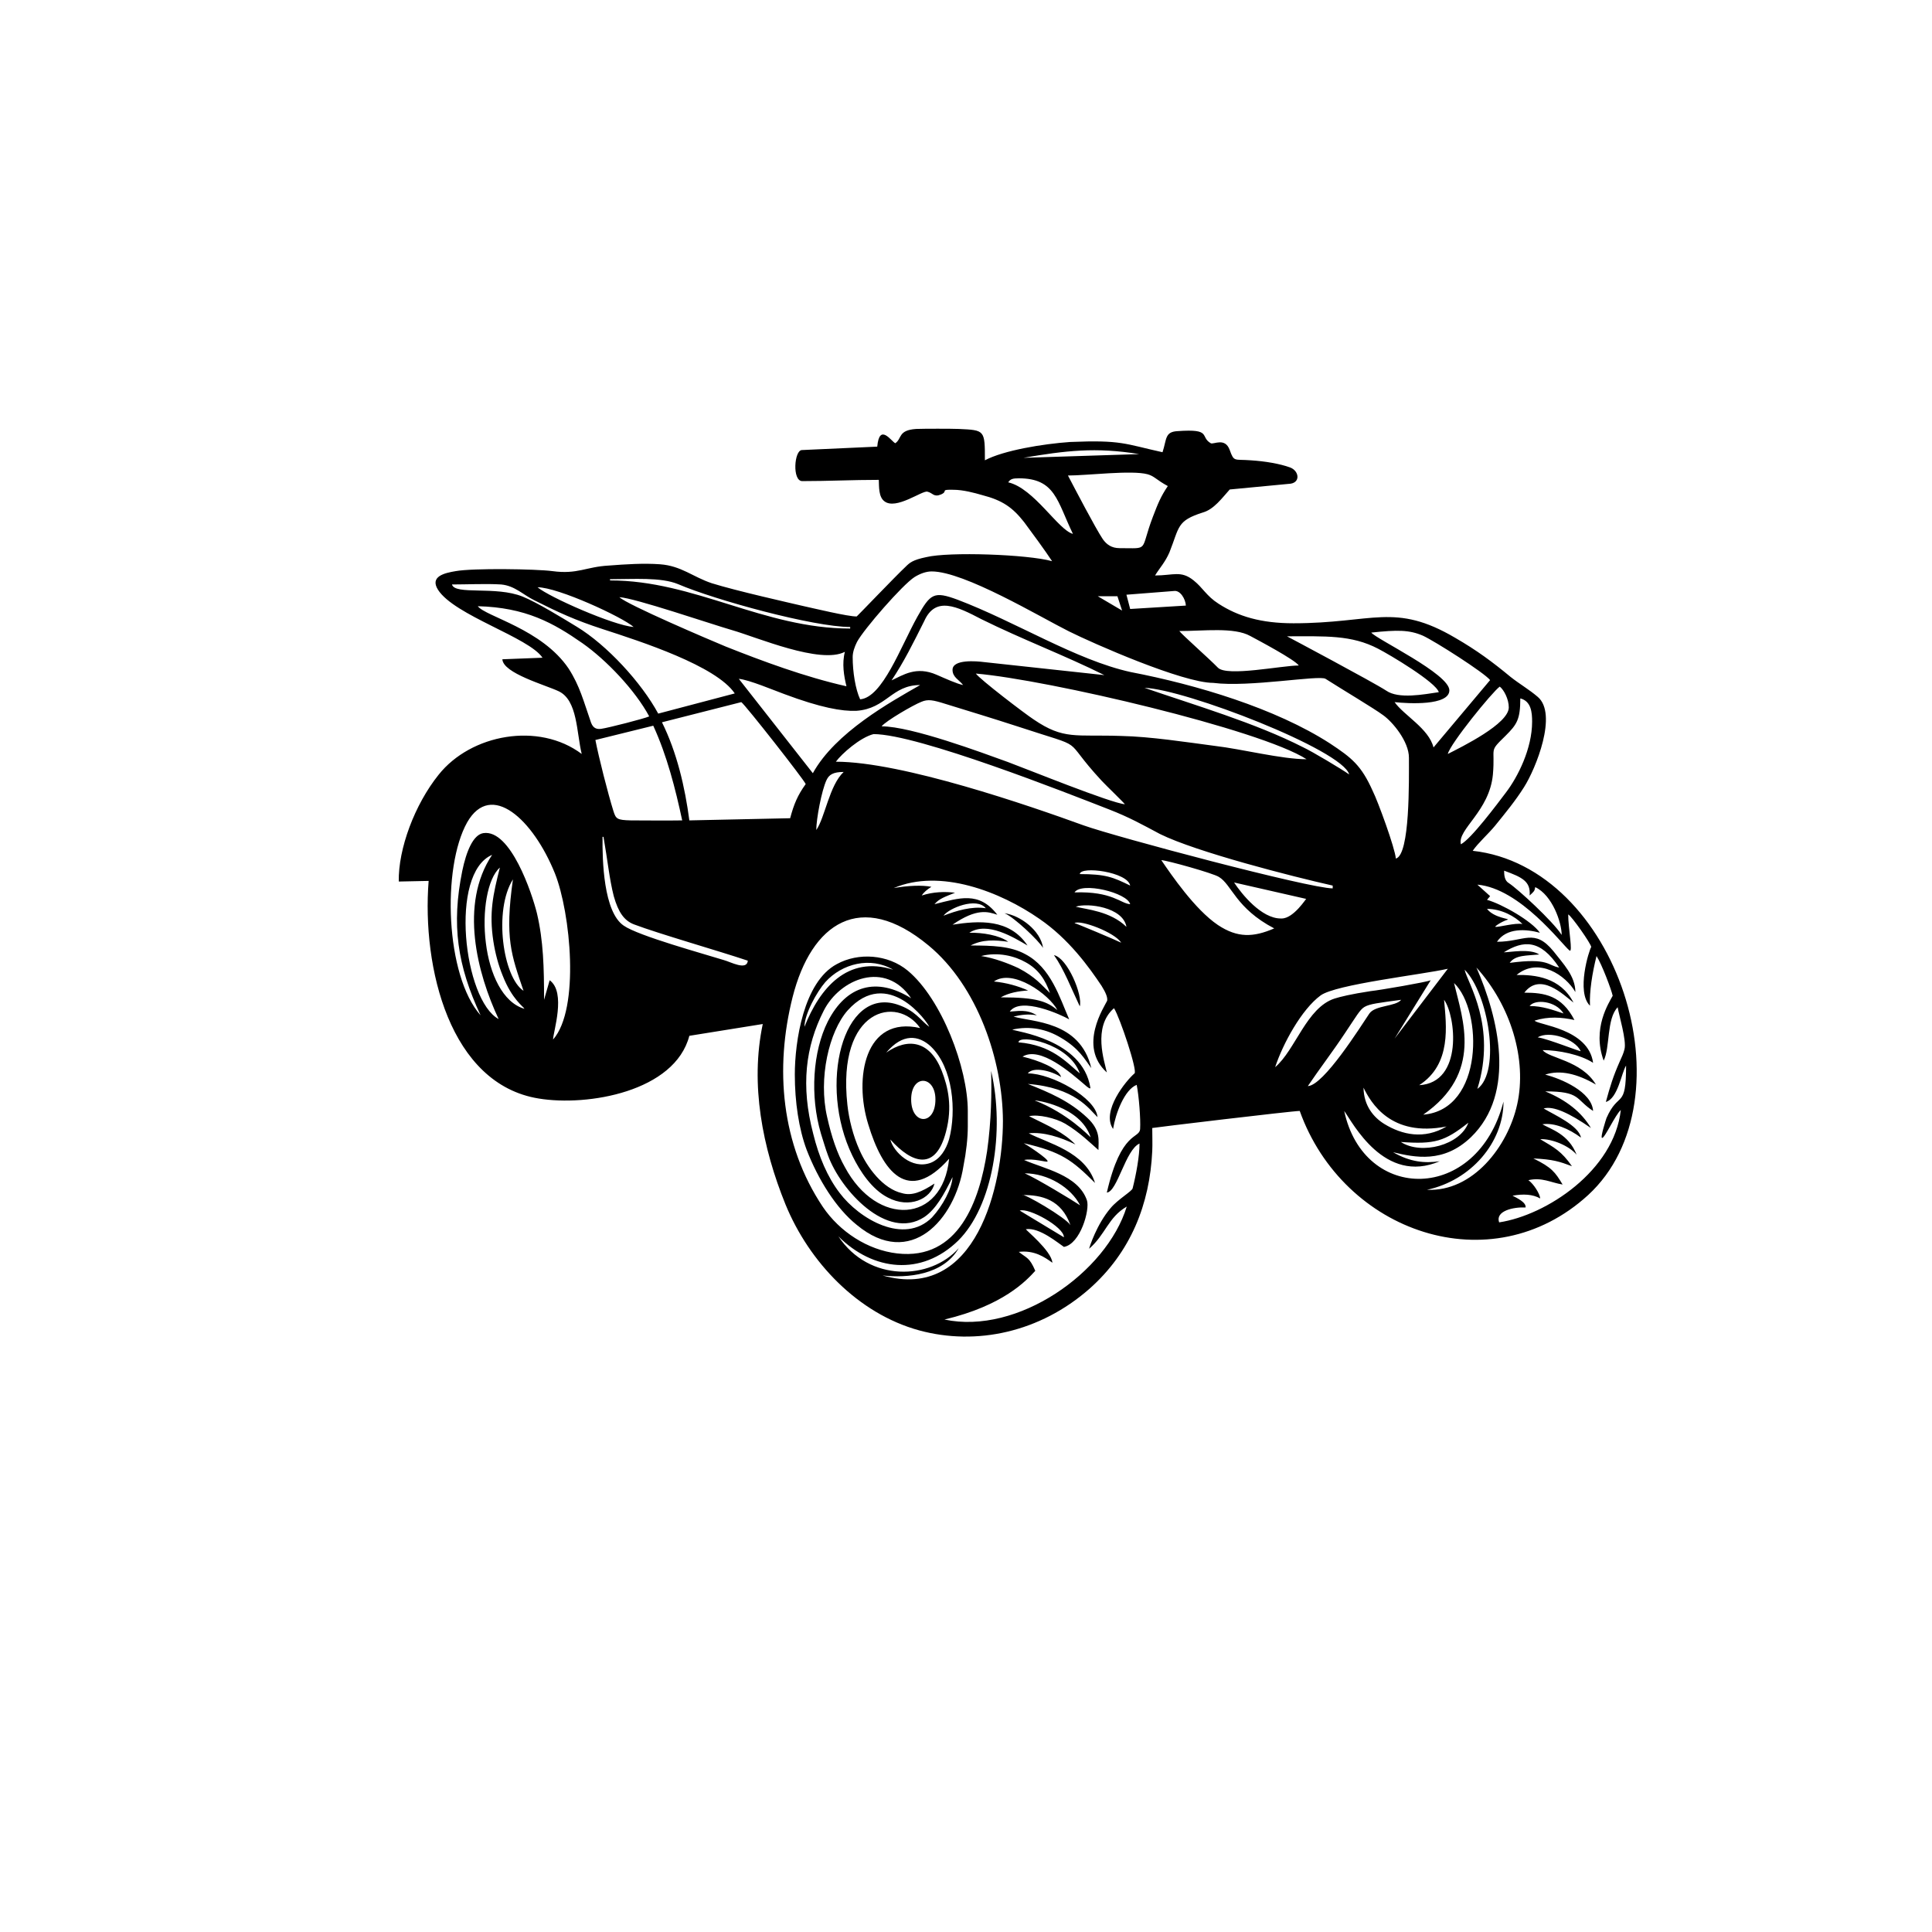 <svg xmlns="http://www.w3.org/2000/svg" xmlns:xlink="http://www.w3.org/1999/xlink" width="500" viewBox="0 0 375 375" height="500" preserveAspectRatio="xMidYMid meet"><defs><clipPath id="5958d3f1a1"><path d="M 77.258 83 L 318 83 L 318 260 L 77.258 260 Z M 77.258 83 " clip-rule="nonzero"></path></clipPath></defs><g clip-path="url(#5958d3f1a1)"><path fill="#000000" d="M 206.504 240.156 C 206.566 238.168 199.68 234.371 197.93 234.973 Z M 132.414 159.238 C 128.973 159.297 125.832 159.238 122.449 159.238 C 119.73 159.176 119.551 158.934 119.066 157.43 C 117.98 153.934 116.23 147.066 115.566 143.633 L 126.797 140.859 C 129.453 146.645 131.086 153.031 132.414 159.238 Z M 133.801 159.238 C 132.957 152.789 131.387 146.043 128.488 140.195 C 133.621 138.871 138.754 137.605 143.887 136.281 C 144.672 136.824 156.023 151.285 156.387 152.188 C 154.816 154.355 154.09 156.105 153.367 158.816 Z M 207.773 237.805 C 206.023 232.863 202.219 231.902 198.414 231.961 C 198.656 231.539 206.926 236.359 207.773 237.805 Z M 293.578 232.082 C 294.242 232.441 296.297 233.348 296.113 234.371 C 293.762 234.25 290.199 235.035 290.98 237.262 C 300.16 235.879 313.324 227.199 314.594 215.453 C 313.504 216.414 311.512 220.875 310.969 220.875 C 310.547 220.875 311.754 217.199 311.816 217.02 C 314.172 211.656 315.621 215.453 315.621 206.836 C 314.715 208.223 314.051 213.223 311.695 213.887 C 312.539 210.812 313.082 209.004 314.41 205.992 C 314.773 205.211 315.137 204.426 315.316 203.641 C 315.738 201.957 314.23 197.016 313.988 195.508 C 311.816 197.738 312.539 203.34 311.273 205.871 C 308.977 199.605 312.297 194.664 313.023 193.277 C 312.781 192.133 310.91 187.133 309.883 185.566 C 309.039 188.941 308.492 192.438 308.613 195.207 C 305.898 192.555 308.434 184.422 308.855 183.82 C 308.855 183.219 304.992 177.734 304.387 177.492 C 304.387 180.203 305.355 185.086 304.629 184.48 C 303.18 183.336 295.09 172.434 286.754 171.707 L 289.23 173.938 L 288.629 174.66 C 291.465 175.445 297.324 178.758 298.895 181.047 C 296.234 180.324 292.43 180.023 290.559 182.797 C 295.934 182.797 297.805 180.082 301.551 184.664 C 303.359 187.012 305.777 189.422 305.777 192.555 C 303.906 189.301 298.652 185.688 294.363 189.242 C 297.867 189.184 302.879 189.664 305.414 194.605 C 303.422 193.039 298.953 188.641 295.875 192.676 C 299.797 192.676 303.121 193.219 305.594 197.98 C 303.059 197.438 300.582 197.254 297.867 198.098 C 298.41 198.941 308.312 199.605 309.219 206.293 C 306.742 204.668 302.457 203.824 299.438 203.824 C 300.523 205.391 306.984 205.812 309.762 210.512 C 306.141 208.402 302.816 207.621 299.918 208.582 C 303 209.367 308.977 211.898 309.219 215.633 C 305.715 213.344 306.863 211.836 299.918 211.836 C 304.023 213.523 306.984 215.875 308.797 218.945 C 304.629 216.055 301.488 214.609 299.617 215.152 C 301.609 216.355 306.441 218.465 306.863 220.812 C 304.508 219.066 301.672 217.863 299.375 218.223 C 301.008 219.188 304.449 220.09 306.02 224.129 C 304.57 222.383 301.188 220.996 298.953 221.117 C 301.672 222.742 303.059 223.406 305.113 226.359 C 302.695 225.453 301.43 225.031 297.625 224.852 C 301.188 226.598 301.852 227.504 303.301 229.914 C 301.008 229.551 299.316 228.465 296.66 229.07 C 297.684 229.793 298.895 231.719 298.953 232.625 C 297.504 231.781 295.633 231.719 293.578 232.082 Z M 198.895 227.742 C 201.25 228.77 208.195 232.984 209.645 233.949 C 207.895 230.516 203.426 227.742 198.895 227.742 Z M 198.777 225.152 C 202.578 226.84 209.281 228.043 210.973 232.984 C 211.578 234.793 209.703 241.48 206.504 242.023 C 205.477 241.359 201.734 238.168 199.137 238.59 C 198.895 238.59 204.09 242.746 204.27 245.098 C 202.762 244.012 200.77 242.625 197.75 242.988 C 199.32 244.254 199.801 244.012 200.949 246.664 C 199.199 248.59 194.73 253.41 183.316 256.121 C 197.508 259.133 214.777 247.023 218.703 234.191 C 215.078 236.301 214.598 239.613 211.395 242.383 C 211.457 242.082 212.844 237.684 215.562 234.492 C 216.949 232.805 219.789 231.176 219.848 230.637 C 220.516 227.984 221.18 224.43 221.18 221.961 C 218.461 223.164 216.891 231.297 214.836 231.48 C 217.617 219.367 221.18 221.117 221.297 219.129 C 221.418 217.199 221.059 212.68 220.633 210.57 C 218.281 211.477 216.527 216.113 216.047 219.129 C 213.691 215.691 218.582 209.727 220.211 208.344 C 220.816 207.801 217.375 197.496 216.227 195.688 C 212 199.363 214.414 206.113 214.836 208.16 C 209.16 203.039 214.414 195.328 214.898 194.242 C 215.02 193.582 214.598 192.617 213.812 191.352 C 211.395 187.734 207.473 182.254 201.734 178.336 C 194.188 173.094 182.531 168.516 173.473 172.371 C 176.254 171.891 178.969 171.77 180.781 172.129 C 179.934 172.672 179.332 173.156 178.91 173.816 C 181.145 173.094 183.379 173.035 185.371 173.277 C 183.438 174.059 182.289 174.422 181.383 175.504 C 186.215 174.301 190.02 172.914 193.582 177.555 C 191.77 176.949 189.598 176.227 184.887 179.48 C 184.828 179.48 184.887 179.48 184.887 179.48 C 190.02 178.699 195.938 178.277 199.441 183.52 C 196.844 182.012 191.648 178.758 188.148 181.047 C 190.684 180.988 194.004 181.531 195.695 182.797 C 193.039 182.434 190.746 182.312 188.391 183.52 C 192.617 183.52 196.18 183.641 199.016 185.207 C 203.969 187.797 205.66 193.582 207.531 197.859 C 206.082 197.016 198.109 193.34 195.996 196.352 C 197.445 196.293 199.258 195.809 201.25 197.074 C 199.68 196.773 198.23 196.953 196.723 197.316 C 200.285 198.402 209.645 198.098 211.82 207.316 C 210.488 205.512 209.402 203.461 205.902 201.414 C 203.184 199.785 199.984 199.062 196.48 199.848 C 197.086 200.207 210.129 201.715 211.637 211.113 C 211.699 211.477 211.152 211.113 210.43 210.449 C 207.953 208.344 201.914 202.98 198.473 205.09 C 201.555 205.812 205.539 207.379 205.961 209.066 C 204.148 207.859 200.527 206.957 199.5 208.344 C 204.148 208.344 212.723 213.102 213.027 216.836 C 211.395 215.27 208.738 211.113 199.5 210.391 C 203.727 212.078 207.59 213.703 211.035 216.957 C 213.691 219.43 213.207 221.418 213.207 223.223 C 211.758 221.961 209.586 219.789 206.746 218.102 C 204.875 217.02 201.492 216.234 199.742 216.656 C 203.605 218.586 206.445 219.789 208.738 222.141 C 205.781 220.695 202.52 219.668 199.68 219.973 C 203.363 221.898 210.672 223.527 212.543 229.609 C 208.074 225.152 206.023 223.586 198.715 221.898 C 198.715 221.84 203.789 225.094 203.305 225.453 C 203.125 225.633 200.527 224.789 198.777 225.152 Z M 152.461 233.77 C 147.992 222.742 145.578 210.512 148.051 198.762 L 133.801 201.051 C 130.965 211.898 114.055 214.789 104.574 213.223 C 87.305 210.449 81.871 187.797 83.199 170.984 L 77.402 171.105 C 77.281 164.781 80.484 156.164 85.133 150.379 C 91.41 142.488 104.574 140.078 112.91 146.344 C 111.883 142.125 112.125 135.918 108.441 134.172 C 105.902 132.965 97.633 130.676 97.512 127.965 L 105.301 127.664 C 102.645 123.688 88.211 119.469 85.012 114.469 C 83.383 111.879 86.281 111.215 88.453 110.855 C 91.773 110.25 104.094 110.434 107.234 110.855 C 112.125 111.516 113.695 110.012 118.223 109.77 C 121.363 109.527 124.926 109.289 128.125 109.527 C 132.23 109.828 134.527 112 138.148 113.203 C 142.98 114.711 153.488 117.059 155.781 117.602 C 157.715 118.023 164.719 119.711 166.289 119.652 C 166.348 119.652 173.898 111.758 175.77 110.012 C 176.555 109.227 177.156 108.684 179.754 108.145 C 184.164 107.059 199.5 107.602 204.211 108.926 C 202.82 106.816 200.344 103.441 198.777 101.336 C 196.543 98.504 194.609 97.117 190.625 96.094 C 189.176 95.672 186.941 95.066 185.066 95.066 C 182.289 95.008 184.164 95.309 182.652 95.973 C 181.203 96.574 181.082 95.672 179.996 95.43 C 178.969 95.188 173.898 99.043 171.664 97.297 C 170.516 96.453 170.637 94.465 170.574 93.141 C 165.441 93.141 160.793 93.383 155.723 93.383 C 153.73 93.383 154.152 87.355 155.66 87.355 L 170.273 86.691 C 170.695 81.992 173.051 85.73 173.777 86.031 C 175.105 85.125 174.258 83.5 177.82 83.258 C 179.332 83.199 184.707 83.199 186.094 83.258 C 191.168 83.5 191.168 83.441 191.168 89.344 C 194.789 87.418 202.457 86.152 207.711 85.789 C 217.734 85.367 218.281 86.152 225.645 87.777 C 226.492 85.188 226.07 83.801 228.605 83.68 C 235.309 83.199 232.832 84.766 235.008 86.031 C 235.551 86.332 237.785 84.824 238.691 87.355 C 239.535 89.707 239.535 89.102 242.734 89.344 C 245.574 89.523 248.41 90.008 250.402 90.73 C 252.215 91.395 252.516 93.863 250.102 93.922 L 238.691 95.008 C 237.18 96.695 235.609 98.863 233.496 99.465 C 228.363 101.094 228.969 102.238 226.977 107.238 C 226.129 109.168 225.164 110.133 224.195 111.699 C 227.762 111.699 229.211 110.672 231.684 112.66 C 233.496 114.109 234.16 115.676 236.516 117.18 C 240.32 119.652 244.789 120.977 251.066 120.977 C 266.527 120.977 270.691 116.879 282.469 123.809 C 286.633 126.219 289.652 128.449 293.215 131.398 C 294.969 132.785 296.777 133.809 298.469 135.258 C 302.395 138.57 298.109 149.176 295.812 152.789 C 294.184 155.379 292.25 157.73 290.199 160.262 C 288.867 161.887 286.875 163.637 285.852 165.141 C 313.93 168.215 328.48 213.344 308.254 231.961 C 289.414 249.191 260.73 239.25 252.277 215.633 C 250.828 215.633 223.715 218.887 223.652 218.945 C 223.652 220.574 223.715 222.02 223.652 223.406 C 223.172 233.707 219.488 243.047 211.457 250.156 C 201.855 258.594 189.535 261.242 178.426 258.23 C 166.531 254.977 157.051 244.977 152.461 233.77 Z M 285.004 217.922 C 280.414 221.539 278.484 222.141 271.902 221.656 C 275.887 224.25 283.434 222.262 285.004 217.922 Z M 211.699 220.754 C 209.645 214.547 200.77 213.523 200.828 213.586 C 207.289 216.113 211.273 220.395 211.699 220.754 Z M 280.777 218.645 C 269.91 220.812 266.043 213.945 264.656 211.113 C 264.715 214.668 266.648 216.898 268.699 218.164 C 272.141 220.273 276.43 221.234 280.777 218.645 Z M 162.727 239.973 C 168.703 248.953 180.602 248.469 186.094 242.266 C 183.074 247.508 176.07 248.109 171.301 247.566 C 189.598 252.746 194.668 229.914 194.668 217.562 C 194.609 205.812 189.777 191.41 180.238 183.52 C 167.012 172.551 157.473 179.242 153.848 193.52 C 150.348 207.379 151.613 222.141 159.707 234.25 C 162.969 239.07 168.402 242.625 174.137 243.289 C 186.094 244.676 190.141 232.984 191.59 223.465 C 192.434 217.562 192.496 211.715 192.375 207.859 C 195.094 219.609 192.676 234.191 185.973 240.816 C 178.848 247.746 169.488 246.723 162.727 239.973 Z M 209.586 208.344 C 207.531 202.438 197.688 200.691 197.688 202.316 C 204.09 202.859 206.867 206.051 209.586 208.344 Z M 298.469 201.352 C 300.402 201.594 307.043 204.305 306.805 204.004 C 305.715 201.652 300.703 199.969 298.469 201.352 Z M 275.465 210.633 C 284.098 210.148 282.527 197.074 280.293 194.062 C 280.719 199.004 281.805 206.535 275.465 210.633 Z M 296.898 195.266 C 299.375 195.266 301.488 196.051 303.48 196.715 C 301.973 194.242 297.926 193.883 296.898 195.266 Z M 253.848 210.812 C 256.926 210.691 264.051 199.305 265.801 196.715 C 266.949 195.086 270.934 195.387 271.961 194.062 C 267.555 194.664 265.863 194.844 264.836 195.449 C 263.93 195.992 263.266 197.254 261.031 200.57 C 258.676 204.125 256.082 207.5 253.848 210.812 Z M 276.25 216.355 C 288.023 215.391 287.844 196.109 282.227 190.809 C 283.918 197.918 287.902 208.281 276.25 216.355 Z M 199.559 192.254 C 197.688 192.375 195.879 192.676 194.246 193.582 C 201.371 193.582 203.242 194.426 205.238 196.051 C 203.668 193.039 196.602 187.918 192.918 190.508 C 195.332 190.75 197.508 191.352 199.559 192.254 Z M 286.754 211.355 C 291.406 207.98 288.867 192.797 284.281 188.219 C 284.824 190.75 290.559 199.125 286.754 211.355 Z M 247.504 207.137 C 251.43 203.824 253.605 195.57 259.039 193.82 C 260.188 193.461 262.117 192.977 266.043 192.375 C 267.793 192.195 276.914 190.629 277.699 190.266 L 270.691 201.594 L 281.02 188.039 C 275.945 189.184 259.281 191.051 256.32 193.219 C 252.637 195.93 249.016 202.559 247.504 207.137 Z M 270.391 223.645 C 273.773 225.574 276.551 225.816 279.449 225.395 C 268.699 230.031 262.543 217.863 260.91 215.633 C 264.715 233.527 286.754 233.469 291.828 213.824 C 291.828 221.777 285.488 229.129 276.973 230.938 C 285.852 231.359 292.672 222.562 294.484 214.367 C 296.418 205.691 293.277 195.207 286.574 187.797 C 290.801 197.438 294.426 212.137 285.488 220.754 C 280.172 225.816 274.68 224.672 270.391 223.645 Z M 203.789 192.738 C 202.941 190.266 201.613 188.156 199.078 186.773 C 196.965 185.566 193.703 184.723 190.441 185.566 C 192.918 185.93 195.758 187.012 197.688 187.918 C 200.949 189.605 202.219 191.23 203.789 192.738 Z M 298.773 185.266 C 296.418 185.508 294.121 185.324 293.035 186.891 C 300.703 185.867 300.402 187.434 302.637 187.797 C 298.953 182.254 295.691 182.492 291.887 184.844 C 293.098 184.844 296.961 184.062 298.773 185.266 Z M 217.617 182.977 C 216.406 180.988 209.703 178.457 208.559 179.18 C 208.68 179.121 216.949 182.613 217.617 182.977 Z M 295.512 179.359 C 294.062 177.855 291.406 176.41 288.629 176.41 C 290.016 178.215 293.277 178.336 292.613 178.516 C 291.465 178.879 290.016 179.844 290.258 179.902 C 290.742 180.023 294.184 179.059 295.512 179.359 Z M 218.641 179.902 C 217.977 176.047 211.035 175.203 208.801 175.988 C 210.852 176.527 215.5 176.832 218.641 179.902 Z M 183.137 177.734 C 185.613 176.77 188.629 175.867 191.348 176.289 C 189.535 174.059 184.164 176.289 183.137 177.734 Z M 219.367 175.504 C 218.824 173.277 209.945 171.105 208.559 173.215 C 215.926 172.973 217.496 175.383 219.367 175.504 Z M 99.562 170.684 C 95.758 176.711 97.633 189.723 101.617 192.316 C 99.262 185.387 97.934 182.133 99.562 170.684 Z M 248.594 178.277 L 248.773 178.277 C 251.129 178.277 253.605 174.238 253.543 174.48 L 239.535 171.289 C 241.043 173.578 244.848 178.277 248.594 178.277 Z M 303.121 181.469 C 303.121 179.059 301.309 173.758 297.988 172.191 C 297.867 172.973 297.746 173.035 296.898 173.816 C 297.141 171.047 295.391 170.262 291.949 168.996 C 291.949 169.781 292.008 170.926 292.855 171.406 C 294.547 172.492 301.43 178.82 303.121 181.469 Z M 219.367 171.891 C 218.883 169.238 209.703 168.035 209.586 169.66 C 214.598 169.66 216.047 170.262 219.367 171.891 Z M 97.027 168.395 C 94.613 170.504 93.527 176.949 94.309 183.035 C 95.035 189 97.57 194.605 101.797 195.809 C 101.617 195.387 99.383 194.004 97.57 189.363 C 96.727 187.312 96.121 185.023 95.758 182.676 C 94.914 177.133 95.699 173.637 97.027 168.395 Z M 145.152 186.469 C 139.418 184.543 128.004 181.289 123.055 179.422 C 121.18 178.699 120.035 177.133 119.129 173.938 C 118.281 170.625 117.922 166.891 117.137 162.43 L 116.953 162.43 C 116.895 166.949 117.137 177.012 121.062 179.664 C 123.898 181.652 136.641 185.145 140.504 186.352 C 141.832 186.711 144.973 188.457 145.152 186.469 Z M 247.324 180.203 C 239.836 176.289 239.113 171.707 236.574 170.203 C 235.43 169.48 226.551 167.008 225.406 166.949 C 227.336 169.781 231.926 176.527 236.395 179.543 C 240.199 182.07 243.277 181.953 247.324 180.203 Z M 96.785 197.797 C 92.621 188.941 89.117 175.504 95.52 165.926 C 87.125 169.48 90.023 194.184 96.785 197.797 Z M 105.602 194.062 L 106.688 190.266 C 109.949 192.617 107.352 200.328 107.352 201.773 C 112.605 195.809 110.734 177.133 107.715 169.539 C 103.488 159.055 95.336 151.523 90.688 159.598 C 85.734 168.395 86.461 189.422 93.285 197.074 C 88.754 187.375 87.609 179.48 89.723 169.059 C 90.508 165.262 91.836 162.008 93.828 161.707 C 99.082 160.922 103.246 173.336 104.215 177.254 C 105.48 182.613 105.602 187.855 105.602 194.062 Z M 163.754 149.836 C 161.699 149.836 160.914 150.379 160.43 151.402 C 159.465 153.453 158.438 158.996 158.438 161.105 C 160.129 158.695 160.977 152.43 163.754 149.836 Z M 258.676 172.434 L 258.676 171.891 C 250.887 170.141 232.227 165.383 225.164 161.887 C 221.66 160.02 219.184 158.633 215.32 157.129 C 207.289 153.996 178.184 142.488 169.551 142.488 C 166.953 143.148 163.391 146.281 162.242 147.848 C 175.105 147.848 199.863 156.406 210.309 160.199 C 216.527 162.43 254.148 172.434 258.676 172.434 Z M 297.383 140.078 C 297.383 138.27 297.203 136.102 295.09 135.559 C 295.09 139.656 294.426 140.617 292.25 142.789 C 288.867 146.102 290.258 144.777 289.773 150.32 C 289.109 157.488 282.832 160.984 283.555 163.875 C 285.547 162.852 290.621 156.043 292.312 153.812 C 294.605 150.801 297.383 145.32 297.383 140.078 Z M 218.34 156.105 C 218.039 155.684 214.656 152.43 213.871 151.586 C 205.477 142.547 211.879 145.742 197.266 140.922 C 192.617 139.414 188.449 138.148 183.559 136.641 C 181.082 135.859 180.117 135.68 178.848 136.219 C 177.277 136.824 171.906 139.957 171.121 140.98 C 176.918 140.98 190.625 146.102 195.637 147.91 C 199.379 149.297 215.562 155.863 218.34 156.105 Z M 292.855 137.305 C 292.855 135.68 291.887 133.871 291.102 133.27 C 289.652 134.293 281.441 144.414 281.02 146.344 C 283.734 144.957 292.855 140.5 292.855 137.305 Z M 261.879 150.32 C 260.609 145.559 229.934 133.75 222.145 133.508 C 231.926 136.883 243.641 140.316 252.879 145.016 C 254.691 145.859 260.43 149.297 261.879 150.32 Z M 143.402 131.762 L 157.773 150.078 C 162.121 142.184 172.809 136.281 178.605 132.965 C 173.051 132.965 172.086 137.547 166.227 137.969 C 163.449 138.09 159.285 137.363 152.219 134.715 C 150.227 133.992 145.395 131.941 143.402 131.762 Z M 253.605 147.367 C 244.605 141.582 203.426 131.941 189.414 130.738 C 190.141 131.82 198.895 138.512 200.648 139.656 C 206.504 143.633 208.68 142.547 217.617 142.848 C 223.293 142.969 230.297 144.055 235.793 144.777 C 240.984 145.379 248.773 147.367 253.605 147.367 Z M 214.355 131.039 C 206.746 127.242 198.414 124.109 190.504 120.191 C 185.672 117.664 181.566 115.676 179.391 120.555 C 177.277 124.773 175.469 128.449 173.051 132.062 C 175.285 131.039 177.82 129.23 181.809 130.977 C 183.617 131.762 185.73 132.727 186.941 132.965 C 186.156 131.941 184.887 131.461 184.887 130.016 C 184.887 127.906 189.598 128.328 190.984 128.508 Z M 279.27 134.352 C 278.723 132.426 269.727 127.062 267.492 125.918 C 262.301 123.207 257.289 123.508 249.801 123.508 C 249.922 123.566 266.586 132.426 269.062 134.051 C 271.477 135.738 276.371 134.773 279.27 134.352 Z M 281.32 133.992 C 281.32 137.004 273.352 136.582 270.691 136.281 C 272.445 138.812 277.336 141.402 278.242 145.078 L 289.23 132.004 C 288.082 130.559 278.543 124.473 276.188 123.387 C 273.531 122.242 271.238 122.242 266.164 122.785 C 267.129 124.051 281.32 130.797 281.32 133.992 Z M 252.094 129.172 C 251.309 128.027 244.246 124.289 242.676 123.445 C 239.535 121.699 233.676 122.484 228.906 122.484 C 229.57 123.328 234.766 127.906 236.395 129.594 C 238.145 131.398 248.836 129.172 252.094 129.172 Z M 126.012 139.051 C 123.297 133.992 117.68 128.086 113.031 124.832 C 107.414 120.918 102.039 117.902 92.742 117.664 C 94.191 119.652 105.18 122.062 110.371 129.773 C 112.547 133.148 113.27 136.102 114.719 140.258 C 115.145 141.402 115.867 141.582 116.715 141.461 C 118.043 141.281 125.105 139.473 126.012 139.051 Z M 219.367 118.203 L 230.176 117.543 C 230.113 116.277 229.09 114.531 227.879 114.711 L 218.641 115.434 Z M 163.992 126.52 C 159.223 128.988 146.906 123.688 142.074 122.301 C 138.09 121.156 123.113 116.035 120.215 115.914 C 121.848 117.422 137.668 124.172 140.867 125.496 C 147.992 128.328 156.266 131.398 164.297 133.207 C 163.812 131.219 163.391 128.809 163.992 126.52 Z M 217.797 118.508 L 216.891 115.734 L 213.086 115.734 Z M 270.934 166.648 C 273.711 165.926 273.473 151.344 273.473 147.066 C 273.473 143.934 270.332 140.137 268.461 138.812 C 266.77 137.547 260.488 133.809 257.289 131.762 C 256.082 130.977 242.492 133.449 235.488 132.547 C 229.57 132.547 212.18 124.895 207.473 122.543 C 201.914 119.773 187.18 110.914 180.84 110.914 C 179.754 110.914 178.605 111.336 177.52 112 C 175.164 113.504 167.676 122.121 166.348 124.59 C 165.867 125.555 165.504 126.578 165.504 127.543 C 165.504 130.438 166.047 133.809 166.953 135.738 C 171.301 135.375 174.805 125.555 178.062 119.711 C 180.602 115.191 181.266 114.711 185.852 116.398 C 197.145 120.676 208.801 128.086 219.426 130.438 C 232.289 132.906 247.566 137.484 258.133 144.293 C 262.422 147.125 264.23 148.57 266.465 153.574 C 267.434 155.5 270.754 164.539 270.934 166.648 Z M 122.992 121.699 C 120.82 119.773 108.32 113.988 104.336 113.988 C 106.629 115.914 119.066 121.398 122.992 121.699 Z M 127.762 138.512 L 142.617 134.594 C 138.996 129.23 124.441 124.531 117.016 122.121 C 111.641 120.375 108.379 118.867 103.73 116.52 C 101.496 115.434 99.926 113.688 97.27 113.445 C 94.43 113.266 90.629 113.445 87.73 113.445 C 88.273 115.555 96.242 113.688 101.438 115.797 C 104.273 116.941 109.164 119.953 111.941 121.641 C 117.801 125.195 124.504 132.484 127.762 138.512 Z M 165.02 122 L 165.02 121.699 C 157.957 121.699 138.754 116.457 131.629 113.387 C 128.309 112 122.934 112.422 118.402 112.422 L 118.402 112.66 C 134.828 112.66 148.172 122 165.02 122 Z M 208.254 103.625 C 205.176 97.297 204.875 92.84 197.75 92.84 C 196.602 92.84 196.117 92.961 195.695 93.621 C 200.707 94.766 205.418 102.902 208.254 103.625 Z M 217.312 106.395 C 223.23 106.395 221.18 107.117 223.773 100.309 C 224.742 97.781 225.285 96.395 226.672 94.344 C 224.438 93.141 224.078 92.418 222.746 92.055 C 219.668 91.211 211.035 92.297 207.289 92.297 C 208.68 94.949 212.602 102.48 214.051 104.648 C 214.777 105.672 215.742 106.395 217.312 106.395 Z M 198.656 88.863 L 221.117 88.141 C 212.664 86.754 206.746 87.477 198.656 88.863 Z M 198.656 88.863 " fill-opacity="1" fill-rule="evenodd"></path></g><path fill="#000000" d="M 181.566 213.402 C 181.566 208.703 176.855 208.461 176.855 213.402 C 176.855 218.402 181.566 218.523 181.566 213.402 Z M 182.773 207.801 C 184.043 211.055 184.887 214.848 183.617 219.668 C 181.625 227.32 177.098 225.938 172.809 221.176 C 173.414 223.586 176.977 227.082 180.66 225.695 C 182.473 224.973 183.617 223.164 184.223 221.117 C 185.672 215.633 185.008 207.258 180.66 203.102 C 178.305 200.93 175.227 200.508 172.023 204.305 C 176.254 201.352 180.48 202.016 182.773 207.801 Z M 180.359 199.305 C 180.055 198.402 172.328 187.496 164.539 196.109 C 160.914 200.207 158.801 209.305 160.551 216.836 C 161.398 220.633 162.484 223.887 163.992 226.539 C 170.215 238.168 182.953 237.562 184.223 224.91 C 176.254 233.891 171.301 227.441 168.523 218.223 C 165.746 209.305 167.797 197.074 178.605 199.547 C 174.199 193.16 162.426 195.629 164.477 214.426 C 164.777 217.199 165.562 220.395 166.832 223.223 C 168.281 226.539 171.359 230.758 175.105 231.598 C 176.977 232.141 178.789 231.418 181.383 229.73 C 180.66 232.684 176.555 234.672 172.328 232.441 C 169.246 230.875 166.891 227.32 165.441 224.309 C 158.801 210.633 163.512 191.531 174.137 194.965 C 177.641 196.109 178.668 198.039 180.359 199.305 Z M 176.855 193.762 C 171.844 186.352 163.027 189.965 159.887 196.172 C 156.324 203.16 155.418 210.812 157.836 220.031 C 158.922 224.488 160.613 228.465 162.969 231.539 C 166.773 236.602 175.469 241.723 180.902 236.301 C 183.016 234.008 184.766 230.695 184.887 228.465 C 183.258 231.84 181.625 234.734 179.391 236.238 C 172.145 240.938 163.148 230.938 160.734 224.309 C 160.25 223.043 159.828 221.539 159.344 220.031 C 157.172 212.68 157.773 204.062 160.672 198.281 C 164.297 191.172 170.215 189.605 176.855 193.762 Z M 173.355 188.219 C 168.945 185.629 163.449 187.012 160.191 190.629 C 158.559 192.496 156.145 196.836 156.145 199.305 C 159.102 191.832 164.477 185.387 173.355 188.219 Z M 187.848 215.633 L 187.848 218.645 C 187.848 220.875 187.543 223.645 187 226.359 C 185.371 236.723 176.734 246.422 166.289 237.746 C 162.305 234.551 158.801 228.949 156.566 223.164 C 155.059 219.129 154.273 213.887 154.273 208.582 C 154.273 202.195 155.965 190.566 162.426 187.133 C 166.59 184.844 172.328 185.207 176.191 188.398 C 182.773 193.883 187.848 207.258 187.848 215.633 Z M 187.848 215.633 " fill-opacity="1" fill-rule="evenodd"></path><path fill="#000000" d="M 209.586 195.328 C 207.953 191.895 206.504 188.098 204.574 185.387 C 207.23 185.988 210.188 193.16 209.586 195.328 Z M 209.586 195.328 " fill-opacity="1" fill-rule="evenodd"></path><path fill="#000000" d="M 202.457 184 C 201.676 182.613 196.781 177.977 194.973 177.254 C 197.992 177.676 201.977 180.566 202.457 184 Z M 202.457 184 " fill-opacity="1" fill-rule="evenodd"></path></svg>